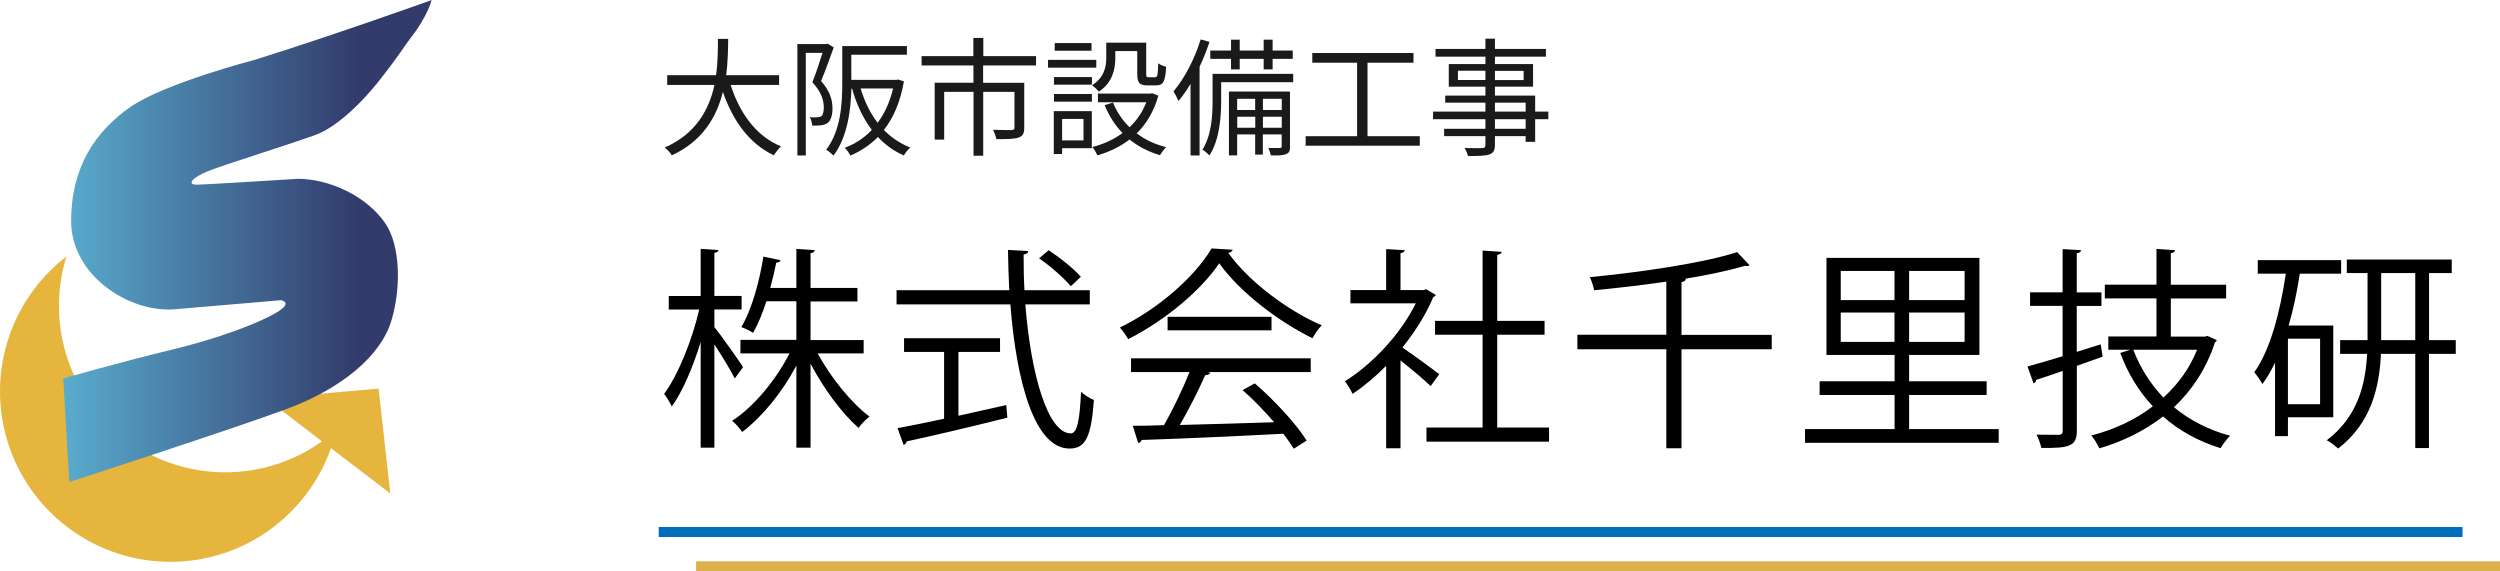 <?xml version="1.0" encoding="UTF-8"?>
<svg id="_レイヤー_2" data-name="レイヤー 2" xmlns="http://www.w3.org/2000/svg" xmlns:xlink="http://www.w3.org/1999/xlink" viewBox="0 0 273.49 62.49">
  <defs>
    <style>
      .cls-1 {
        fill: #e5b53e;
      }

      .cls-2 {
        stroke: #006eba;
      }

      .cls-2, .cls-3 {
        fill: none;
        stroke-miterlimit: 10;
        stroke-width: 1.09px;
      }

      .cls-4 {
        fill: #1a1a1a;
      }

      .cls-5 {
        fill: url(#_名称未設定グラデーション_88);
      }

      .cls-3 {
        stroke: #deb04b;
      }
    </style>
    <linearGradient id="_名称未設定グラデーション_88" data-name="名称未設定グラデーション 88" x1="6.93" y1="26.37" x2="47.24" y2="26.37" gradientUnits="userSpaceOnUse">
      <stop offset="0" stop-color="#59acce"/>
      <stop offset=".8" stop-color="#323b6c"/>
    </linearGradient>
  </defs>
  <g id="_レイヤー_1-2" data-name="レイヤー 1">
    <g>
      <g>
        <path class="cls-1" d="M42.7,54l-1.28-11.49-12.31,1.09,6.11,4.68c-2.98,2.13-6.63,3.39-10.57,3.39-10.05,0-18.2-8.15-18.2-18.2,0-1.89.29-3.71.82-5.42-4.42,3.41-7.27,8.75-7.27,14.77,0,10.29,8.35,18.64,18.64,18.64,8.11,0,15.01-5.19,17.57-12.43l6.49,4.96Z"/>
        <path class="cls-5" d="M47.24,0s-10.66,3.83-19.46,6.57c0,0-9.74,2.53-13.5,5.12-3.75,2.6-6.5,6.5-6.5,12.49s6.39,10.02,11.23,9.66l11.72-1s1.44.22-.51,1.37c-1.95,1.15-6.28,2.81-11.69,4.11-5.41,1.3-11.61,3.08-11.61,3.08l.66,11.33s17.91-5.81,23.78-7.99c6.03-2.24,10.3-5.81,11.45-9.64,1.15-3.83.91-8.33-.62-10.61-2.09-3.11-6.27-4.93-9.59-4.93,0,0-10.1.64-11.12.64s-.51-.76,1.29-1.48,8-2.63,11.69-3.94c2.59-.93,5.43-3.95,6.92-5.83,2.55-3.23,2.77-3.81,3.56-4.82,1.85-2.35,2.28-4.13,2.28-4.13Z"/>
      </g>
      <g>
        <g>
          <path d="M78.15,35.78c.73.89,2.7,3.7,3.14,4.38l-.91,1.24c-.4-.82-1.41-2.48-2.23-3.73v11.3h-1.5v-11.55c-.84,2.74-1.99,5.44-3.16,7.05-.19-.42-.56-1.03-.84-1.38,1.52-2.04,3.07-5.88,3.84-9.23h-3.33v-1.48h3.49v-5.16l1.95.14c-.02.14-.14.26-.45.3v4.71h2.98v1.48h-2.98v1.92ZM94.49,38.66h-5.04c1.43,2.65,3.73,5.48,5.67,6.91-.38.28-.91.84-1.2,1.24-1.78-1.55-3.82-4.29-5.25-7.03v9.19h-1.55v-8.98c-1.55,2.95-3.8,5.67-5.93,7.27-.26-.4-.73-.94-1.1-1.22,2.32-1.5,4.78-4.43,6.28-7.38h-5.37v-1.48h6.12v-4.22h-3.28c-.4,1.24-.89,2.46-1.45,3.45-.33-.21-.89-.49-1.29-.63,1.24-2.11,2.04-5.32,2.41-7.71l1.88.4c-.05.16-.21.26-.47.26-.16.8-.38,1.76-.66,2.77h2.86v-4.27l2.02.14c-.02.16-.16.28-.47.33v3.8h5.13v1.48h-5.13v4.22h5.81v1.48Z"/>
          <path d="M119.22,33.3h-7.05c.59,7.59,2.44,14.11,4.97,14.11.68,0,.98-1.36,1.12-4.55.38.35.96.73,1.41.89-.3,4.12-.94,5.32-2.67,5.32-3.82,0-5.81-7.29-6.47-15.77h-12.45v-1.55h12.33c-.07-1.45-.12-2.93-.14-4.41l2.2.12c0,.21-.14.33-.49.38,0,1.31.02,2.62.09,3.91h7.15v1.55ZM104.85,38.5v6.98c1.71-.38,3.49-.77,5.23-1.17l.12,1.38c-4.01,1.01-8.32,2.02-11.02,2.6-.02.19-.16.33-.33.38l-.66-1.83c1.38-.26,3.14-.61,5.09-1.03v-7.31h-4.38v-1.5h10.5v1.5h-4.55ZM114.72,27.37c1.27.84,2.79,2.06,3.52,2.91l-1.1,1.03c-.73-.87-2.2-2.18-3.47-3.05l1.05-.89Z"/>
          <path d="M134.86,27.32c-.07.19-.26.3-.49.35,2.3,3.19,6.54,6.33,10.22,7.92-.38.38-.75.94-1.01,1.41-3.73-1.83-7.95-5.04-10.2-8.2-1.95,2.91-5.86,6.23-9.96,8.3-.19-.33-.59-.94-.91-1.27,4.12-1.99,8.18-5.51,10.03-8.65l2.32.14ZM123.73,40.7v-1.5h19.66v1.5h-11.27l.28.09c-.07.16-.26.23-.56.26-.7,1.59-1.76,3.7-2.77,5.44,3.12-.07,6.75-.19,10.31-.3-1.05-1.22-2.27-2.48-3.45-3.52l1.34-.73c2.2,1.9,4.57,4.48,5.67,6.26l-1.41.89c-.3-.49-.68-1.05-1.15-1.64-5.7.3-11.74.56-15.49.68-.05.21-.19.3-.38.33l-.59-1.88c.98,0,2.13-.02,3.42-.07.96-1.69,2.06-3.98,2.79-5.81h-6.42ZM127.73,34.66h11.37v1.48h-11.37v-1.48Z"/>
          <path d="M157.08,32.26c-.02.09-.16.19-.28.23-.82,1.95-2.02,3.82-3.38,5.53,1.12.75,3.42,2.44,4.03,2.91l-.94,1.31c-.66-.66-2.16-1.9-3.3-2.81v9.61h-1.57v-9.02c-1.2,1.2-2.44,2.25-3.68,3.07-.16-.4-.59-1.1-.84-1.38,2.95-1.83,6.07-5.09,7.76-8.53h-7.15v-1.45h3.91v-4.48l2.04.12c-.02.16-.16.28-.47.33v4.03h2.53l.28-.09,1.05.63ZM163.79,46.77h5.67v1.55h-13.41v-1.55h6.14v-10.15h-5.2v-1.52h5.2v-7.69l2.09.14c-.02.16-.16.28-.49.33v7.22h5.18v1.52h-5.18v10.15Z"/>
          <path d="M193.82,36.62v1.59h-9.87v10.83h-1.66v-10.83h-9.73v-1.59h9.73v-5.81c-2.6.38-5.34.7-7.9.94-.07-.4-.28-1.05-.47-1.43,5.72-.56,12.45-1.55,16.12-2.74l1.36,1.45c-.07.05-.16.07-.28.07-.07,0-.14,0-.23-.02-1.76.52-4.08,1.01-6.61,1.43h.14c-.02.19-.14.3-.47.35v5.77h9.87Z"/>
          <path d="M208.85,46.94h9.8v1.5h-21.19v-1.5h9.8v-3.73h-8.2v-1.5h8.2v-2.88h-7.45v-10.62h16.73v10.62h-7.69v2.88h8.48v1.5h-8.48v3.73ZM201.37,29.64v3.19h5.88v-3.19h-5.88ZM201.37,37.4h5.88v-3.21h-5.88v3.21ZM214.92,32.83v-3.19h-6.07v3.19h6.07ZM214.92,37.4v-3.21h-6.07v3.21h6.07Z"/>
          <path d="M230.04,39.01l-2.84,1.01v7.08c0,1.69-.77,1.95-3.89,1.9-.07-.38-.3-1.03-.52-1.45,1.1.02,2.11.02,2.41.02.3-.02.45-.12.45-.45v-6.54c-1.1.38-2.11.73-2.91.98,0,.19-.12.33-.28.38l-.66-1.85c1.05-.28,2.39-.68,3.84-1.12v-5.51h-3.56v-1.48h3.56v-4.73l2.02.12c-.02.19-.14.28-.47.33v4.29h2.7v1.48h-2.7v5.02l2.62-.82.21,1.36ZM241.48,36.74l1.03.47c-.05.12-.14.19-.21.26-.94,2.88-2.51,5.23-4.48,7.08,1.71,1.41,3.77,2.48,6.14,3.12-.33.33-.8.94-1.03,1.36-2.44-.75-4.55-1.92-6.3-3.47-2.06,1.59-4.48,2.77-6.98,3.49-.16-.4-.56-1.05-.87-1.41,2.39-.61,4.73-1.66,6.73-3.19-1.52-1.62-2.72-3.56-3.56-5.84l1.1-.35h-2.41v-1.45h5.27v-4.17h-5.65v-1.5h5.65v-3.91l2.04.14c-.02.16-.14.28-.47.33v3.45h6.05v1.5h-6.05v4.17h3.73l.28-.07ZM233.37,38.26c.77,1.99,1.88,3.75,3.3,5.23,1.57-1.43,2.86-3.16,3.68-5.23h-6.98Z"/>
          <path d="M255.24,45.65h-4.95v2.06h-1.41v-8.04c-.42.87-.87,1.66-1.38,2.34-.19-.35-.63-.98-.89-1.29,1.71-2.37,2.81-6.47,3.45-10.78h-3.07v-1.48h9.12v1.48h-4.52c-.3,1.95-.7,3.87-1.22,5.67h4.88v10.03ZM253.81,44.22v-7.17h-3.52v7.17h3.52ZM268.65,37.21v1.5h-2.93v10.31h-1.5v-10.31h-3.75c-.19,3.73-1.08,7.57-4.69,10.36-.28-.26-.84-.7-1.24-.91,3.4-2.58,4.24-6.12,4.41-9.45h-2.95v-1.5h3v-7.34h-2.27v-1.48h11.48v1.48h-2.48v7.34h2.93ZM260.49,37.21h3.73v-7.34h-3.73v7.34Z"/>
        </g>
        <line class="cls-2" x1="72.06" y1="58.2" x2="269.39" y2="58.2"/>
        <line class="cls-3" x1="76.15" y1="61.95" x2="273.49" y2="61.95"/>
      </g>
      <g>
        <path class="cls-4" d="M79.93,9.29c.98,3.08,2.8,5.62,5.51,6.72-.25.24-.6.67-.78.98-2.69-1.27-4.47-3.75-5.58-6.93-.67,2.69-2.19,5.38-5.59,6.93-.15-.28-.49-.64-.78-.85,3.47-1.51,4.87-4.2,5.45-6.85h-5.17v-1.06h5.34c.21-1.47.2-2.87.21-3.98h1.12c-.01,1.12-.03,2.51-.22,3.98h5.79v1.06h-5.28Z"/>
        <path class="cls-4" d="M91.21,5.18c-.42,1.15-.92,2.58-1.39,3.68,1.01,1.13,1.25,2.14,1.25,3,0,.74-.17,1.33-.55,1.6-.2.14-.45.22-.73.25-.28.03-.62.04-.94.03-.01-.27-.1-.66-.27-.92.32.03.6.04.81.01.18,0,.34-.04.45-.11.21-.15.28-.55.28-.95,0-.76-.24-1.69-1.25-2.77.41-1.02.81-2.27,1.11-3.22h-1.83v11.23h-.92V4.82h3.14l.17-.04.67.41ZM98.89,8.88c-.39,2.26-1.15,4.01-2.2,5.34.81.83,1.78,1.48,2.89,1.92-.24.2-.56.6-.7.87-1.09-.48-2.04-1.16-2.84-2.02-.87.88-1.89,1.55-3.01,2.03-.13-.25-.39-.66-.62-.85,1.11-.42,2.12-1.06,2.96-1.96-.95-1.25-1.67-2.79-2.16-4.52h-.07c-.06,2.28-.41,5.28-1.96,7.33-.17-.18-.56-.52-.8-.64,1.62-2.11,1.76-5.1,1.76-7.33v-4.01h7.07v.95h-6.08v2.75h4.93l.17-.04.66.2ZM94.15,9.68c.42,1.41,1.04,2.69,1.86,3.75.76-1.02,1.34-2.27,1.69-3.75h-3.56Z"/>
        <path class="cls-4" d="M107.55,7.17v1.89h4.5v4.9c0,.6-.14.91-.6,1.08-.49.18-1.27.18-2.45.18-.06-.31-.22-.73-.36-1.02.94.03,1.78.03,2.03.03.24-.03.31-.08.31-.27v-3.91h-3.42v6.99h-1.06v-6.99h-3.21v5.22h-1.04v-6.22h4.24v-1.89h-5.67v-1.02h5.66v-1.99h1.09v1.99h5.77v1.02h-5.79Z"/>
        <path class="cls-4" d="M119.93,7.4h-5.28v-.85h5.28v.85ZM119.44,16.21h-3.25v.64h-.91v-4.69h4.16v4.05ZM115.3,8.43h4.15v.83h-4.15v-.83ZM115.3,10.28h4.15v.84h-4.15v-.84ZM119.41,5.55h-4.03v-.84h4.03v.84ZM116.19,13.01v2.35h2.34v-2.35h-2.34ZM122.01,6.36c0,1.2-.31,2.68-1.79,3.66-.15-.18-.55-.55-.76-.69,1.34-.85,1.56-2.02,1.56-2.98v-1.68h4.37v3.42c0,.31.04.36.27.36h.7c.25,0,.31-.18.34-1.53.2.17.6.32.87.38-.08,1.64-.34,2.04-1.08,2.04h-.97c-.85,0-1.11-.27-1.11-1.26v-2.49h-2.4v.77ZM126.72,10.46c-.48,1.72-1.3,3.08-2.37,4.13.91.69,1.99,1.2,3.22,1.51-.22.21-.53.63-.67.88-1.27-.38-2.38-.95-3.33-1.72-1.04.8-2.24,1.36-3.52,1.74-.1-.25-.36-.7-.56-.91,1.19-.31,2.33-.81,3.31-1.54-.83-.85-1.48-1.88-1.96-3.05l.92-.28c.41,1.02,1.02,1.93,1.81,2.7.78-.74,1.41-1.65,1.83-2.73h-5.29v-.95h5.76l.18-.04.67.27Z"/>
        <path class="cls-4" d="M132.32,4.57c-.31.92-.67,1.85-1.09,2.73v9.71h-.99v-7.84c-.42.7-.85,1.33-1.32,1.88-.1-.25-.38-.8-.55-1.05,1.2-1.4,2.31-3.53,2.98-5.69l.97.27ZM141.48,8.99h-7.89v2.09c0,1.74-.18,4.24-1.29,5.93-.15-.18-.53-.52-.76-.64.99-1.55,1.11-3.71,1.11-5.29v-3h8.82v.92ZM134.67,6.44h-2.27v-.91h2.27v-1.19h.95v1.19h2.62v-1.19h.98v1.19h2.2v.91h-2.2v1.15h-.98v-1.15h-2.62v1.15h-.95v-1.15ZM141.13,16c0,.46-.08.71-.41.85-.34.15-.87.17-1.7.15-.04-.22-.15-.57-.27-.81.6.01,1.09.01,1.26,0,.17-.01.2-.04.2-.2v-1.29h-2.06v2.21h-.84v-2.21h-1.97v2.3h-.9v-6.99h6.68v5.98ZM135.34,10.81v1.22h1.97v-1.22h-1.97ZM137.32,13.97v-1.2h-1.97v1.2h1.97ZM138.16,10.81v1.22h2.06v-1.22h-2.06ZM140.22,13.97v-1.2h-2.06v1.2h2.06Z"/>
        <path class="cls-4" d="M155.32,14.9v1.04h-12.49v-1.04h5.63V6.86h-4.9v-1.06h11.07v1.06h-5.03v8.04h5.73Z"/>
        <path class="cls-4" d="M169.38,13.04h-1.44v2.48h-1.04v-.63h-3.36v.97c0,.64-.2.88-.62,1.04-.43.15-1.16.17-2.33.17-.06-.27-.22-.64-.36-.88.84.03,1.68.01,1.92.01.27-.01.35-.1.35-.34v-.97h-4.52v-.8h4.52v-1.05h-5.73v-.83h5.73v-.98h-4.4v-.77h4.4v-.98h-4.01v-2.47h4.01v-.81h-5.46v-.85h5.46v-1.12h1.04v1.12h5.58v.85h-5.58v.81h4.17v2.47h-4.17v.98h4.4v1.75h1.44v.83ZM162.5,8.75v-1.01h-3.01v1.01h3.01ZM163.54,7.75v1.01h3.14v-1.01h-3.14ZM163.54,12.21h3.36v-.98h-3.36v.98ZM166.9,13.04h-3.36v1.05h3.36v-1.05Z"/>
      </g>
    </g>
  </g>
</svg>